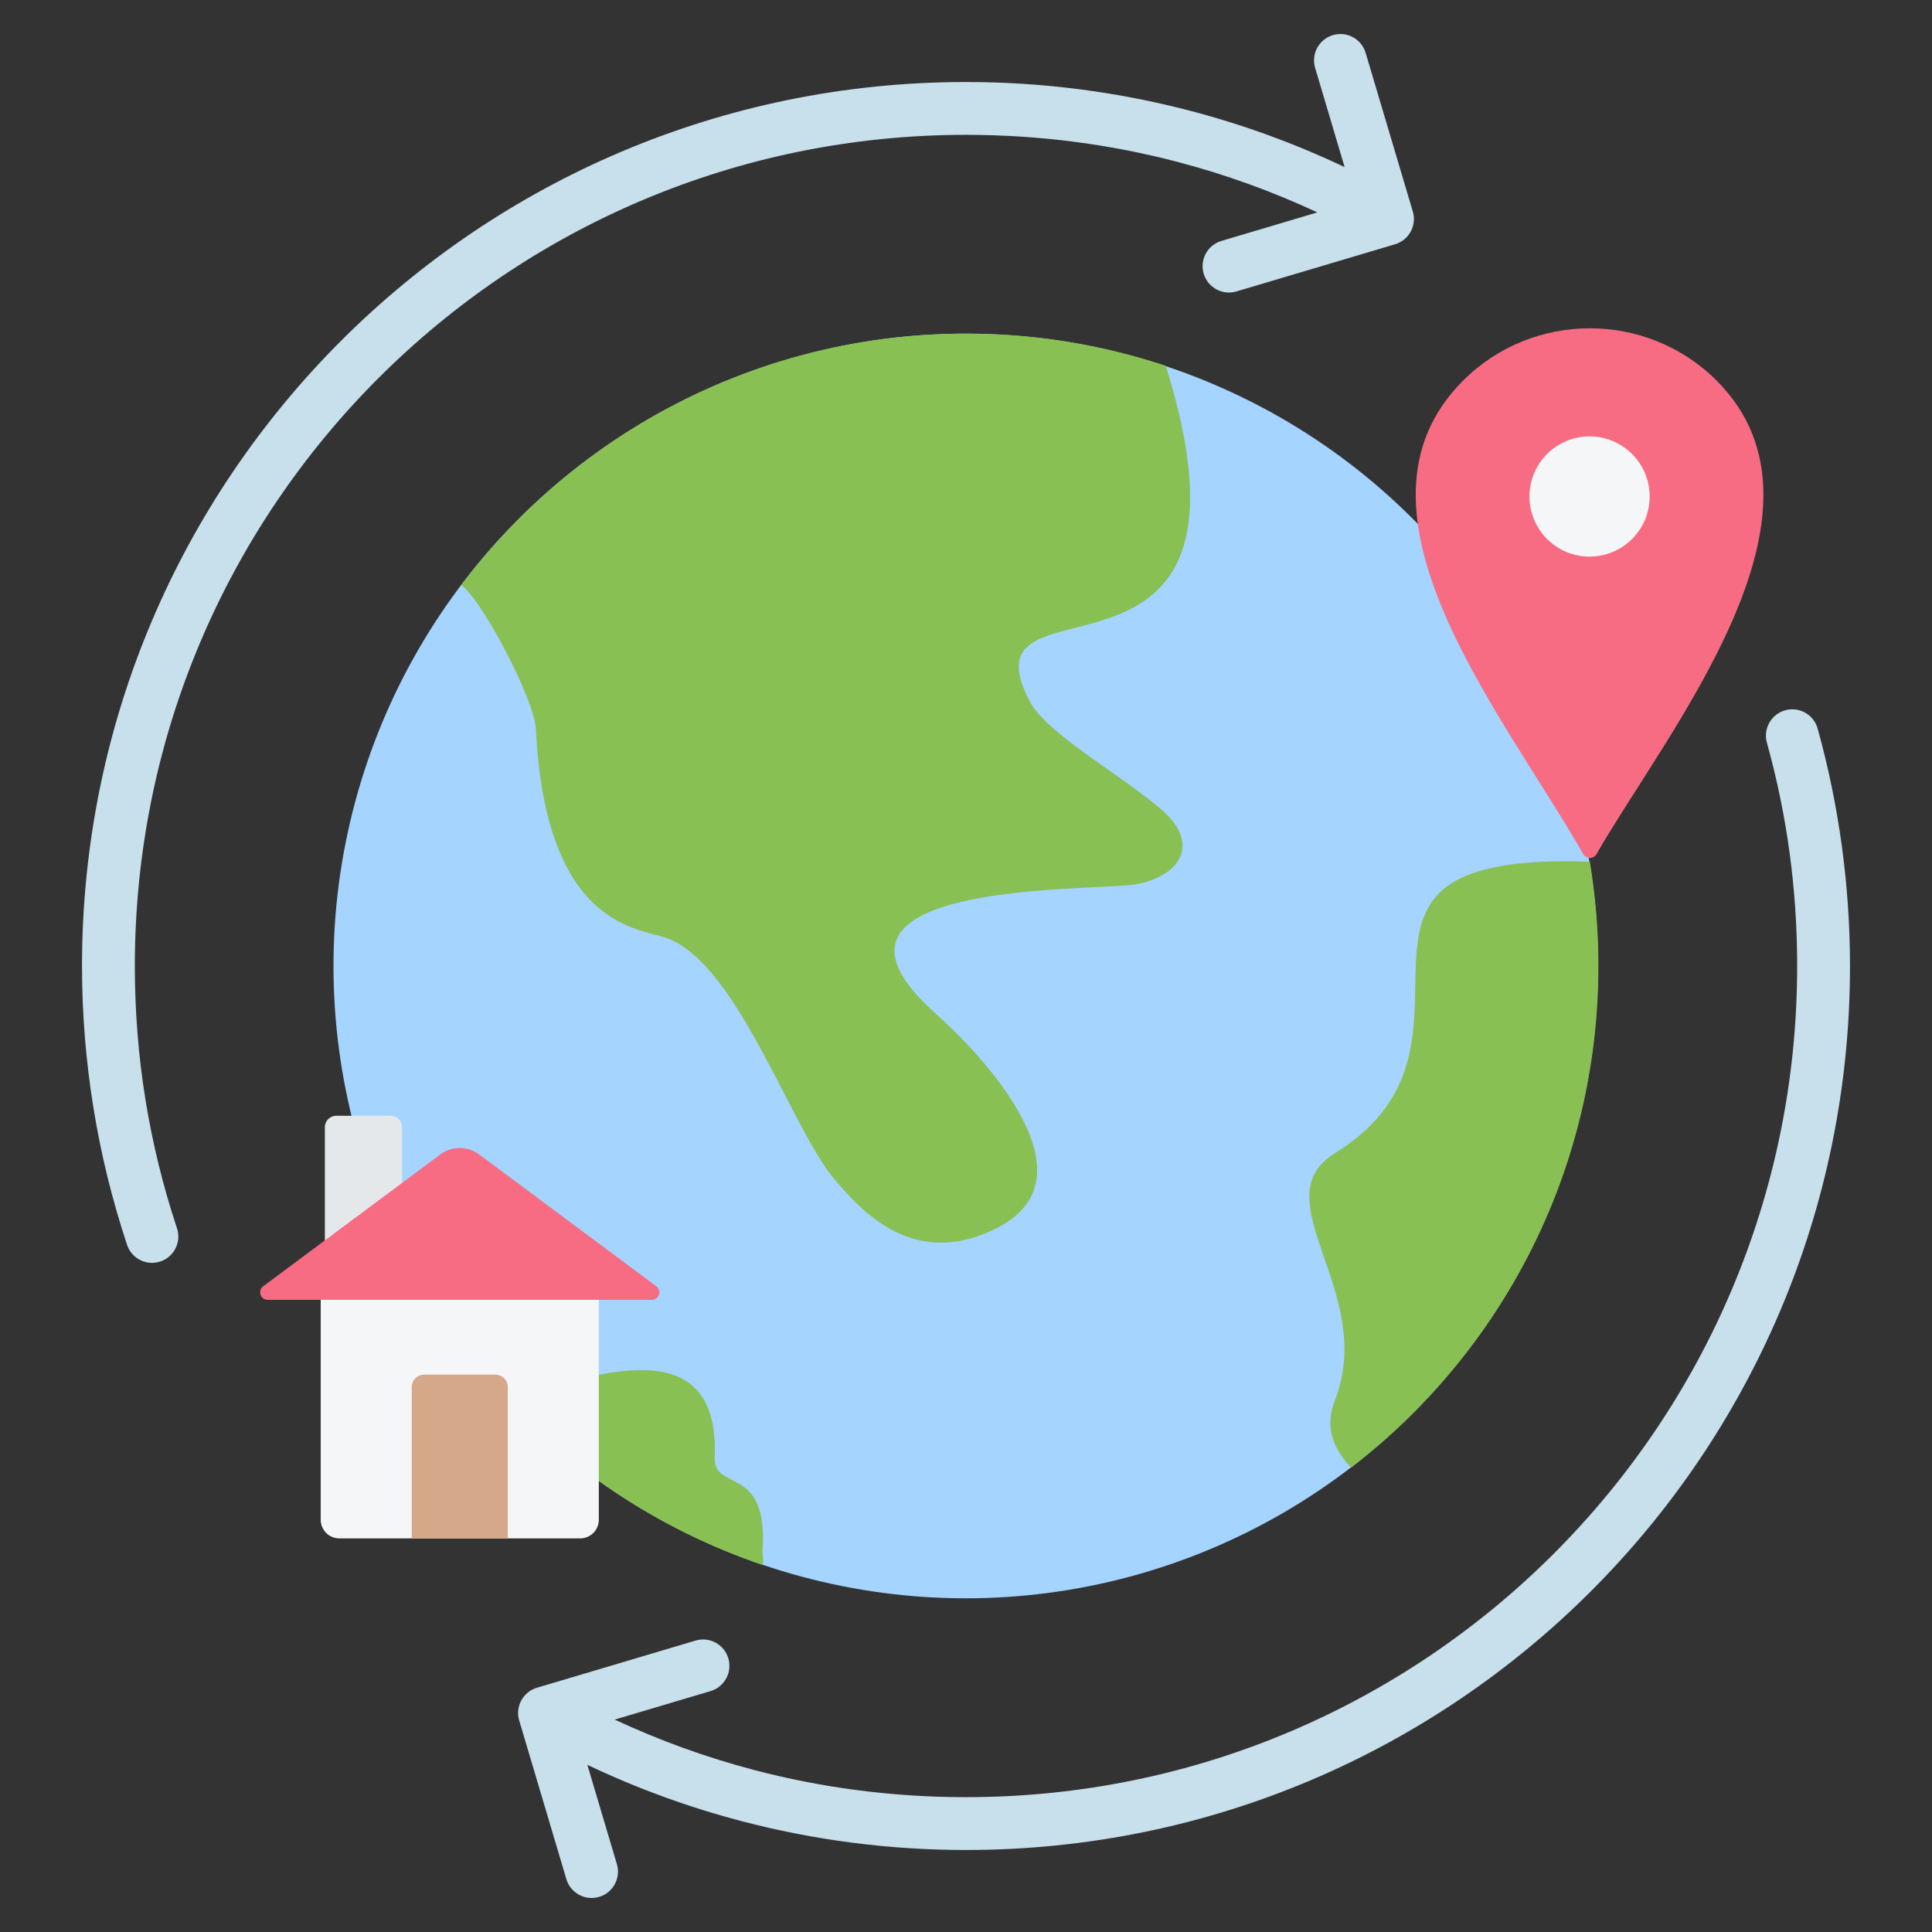 <svg id="Layer_1" enable-background="new 0 0 512 512" height="512" viewBox="0 0 512 512" width="512" xmlns="http://www.w3.org/2000/svg"><rect x="0" y="0" width="512" height="512" fill="#333333" stroke="none"/><g clip-rule="evenodd" fill-rule="evenodd"><g><ellipse cx="256" cy="256" fill="#a4d4ff" rx="167.59" ry="167.59" transform="matrix(.707 -.707 .707 .707 -106.039 256)"/><g fill="#89c053"><path d="m248.275 268.903c-19.14-16.873-11.102-25.09 3.97-29.264 17.342-4.802 43.995-4.251 49.277-5.375 12.37-2.632 15.934-11.331 6.473-19.533-11.106-9.626-30.553-20.216-35.08-28.834-6.259-11.916-1.712-15.472 6.362-17.969 17.103-5.289 50.037-5.829 29.672-70.983-16.644-5.537-34.446-8.535-52.949-8.535-54.649 0-103.188 26.157-133.781 66.634 5.436 3.719 19.416 30.288 19.801 38.155 2.599 53.126 27.696 52.672 35.075 55.548 18.648 7.27 32.645 50.567 44.289 64.064 6.743 7.815 20.953 24.214 43.397 12.315 27.196-14.419-8.457-49.127-16.506-56.223z"/><path d="m189.402 386.229c1.807-42.252-49.465-12.962-56.731-16.753 18.804 20.426 42.618 36.169 69.492 45.28.248-2.236-.216-1.902-.057-4.503 1.351-22.152-13.096-14.864-12.704-24.024z"/><path d="m381.597 236.485c-15.491 15.145 6.729 47.805-27.781 69.08-19.887 12.259 11.096 36.746 0 65.388-2.208 5.701-1.94 11.405 4.244 17.988 39.849-30.638 65.531-78.79 65.531-132.94 0-9.408-.775-18.635-2.265-27.62-21.801-.851-33.867 2.373-39.729 8.104z"/></g></g><path d="m468.245 196.812c-1.027-3.715 1.152-7.559 4.867-8.586s7.559 1.152 8.586 4.867c2.813 10.11 4.965 20.496 6.407 31.105 1.426 10.492 2.163 21.11 2.163 31.802 0 64.69-26.222 123.257-68.616 165.651-42.395 42.394-100.962 68.616-165.652 68.616-20.512 0-40.462-2.661-59.519-7.658-14.17-3.715-27.823-8.73-40.826-14.909l7.83 26.332c1.087 3.7-1.031 7.581-4.73 8.668-3.7 1.087-7.581-1.031-8.668-4.73l-12.501-42.04c-1.087-3.7 1.031-7.581 4.73-8.668l42.036-12.5c3.7-1.087 7.581 1.031 8.668 4.73 1.087 3.7-1.031 7.581-4.73 8.668l-25.387 7.549c11.818 5.519 24.215 10.021 37.079 13.393 17.833 4.676 36.606 7.166 56.019 7.166 60.826 0 115.893-24.654 155.753-64.514s64.514-94.927 64.514-155.753c0-10.251-.681-20.245-1.999-29.942-1.357-9.978-3.381-19.743-6.024-29.247zm-140.596-119.573 42.036-12.5c3.7-1.087 5.818-4.968 4.73-8.668l-12.501-42.04c-1.087-3.7-4.968-5.818-8.668-4.73s-5.818 4.968-4.73 8.668l7.826 26.318c-13.018-6.183-26.687-11.2-40.872-14.913-19.044-4.986-38.978-7.64-59.47-7.64-64.69 0-123.257 26.222-165.651 68.616-42.394 42.393-68.616 100.96-68.616 165.65 0 12.663 1.031 25.182 3.012 37.473 2.01 12.475 5.014 24.641 8.926 36.415 1.208 3.654 5.15 5.638 8.805 4.43 3.654-1.208 5.638-5.15 4.43-8.805-3.663-11.027-6.483-22.461-8.379-34.227-1.837-11.398-2.793-23.182-2.793-35.286 0-60.826 24.654-115.893 64.514-155.753s94.927-64.514 155.753-64.514c19.396 0 38.152 2.484 55.97 7.148 12.887 3.374 25.306 7.881 37.144 13.406l-25.402 7.554c-3.7 1.087-5.818 4.968-4.73 8.668 1.085 3.7 4.966 5.817 8.666 4.73z" fill="#c7e0ec"/><g><path d="m103.558 346.142h-14.466c-1.652 0-3-1.348-3-3v-44.45c0-1.652 1.348-3 3-3h14.466c1.652 0 3 1.348 3 3v44.45c0 1.653-1.348 3-3 3z" fill="#e4e8eb"/><path d="m84.991 341.442v61.307c0 2.73 2.213 4.943 4.943 4.943h63.813c2.731 0 4.944-2.213 4.944-4.943 0 0 0-47.833 0-61.307l-36.85-29.877z" fill="#f4f6f8"/><path d="m134.562 367.565v40.128c-8.05 0-17.391 0-25.441 0v-40.128c0-1.797 1.465-3.262 3.262-3.262h18.917c1.796 0 3.262 1.465 3.262 3.262z" fill="#d5a889"/><path d="m173.922 340.869-46.62-34.694c-3.271-2.659-7.896-2.536-11.011.073l-46.528 34.621c-.704.524-.98 1.401-.704 2.233.276.833 1.021 1.371 1.898 1.371h101.772c.877 0 1.623-.538 1.898-1.371.275-.832-.002-1.709-.705-2.233z" fill="#f76c82"/></g><g><path d="m419.6 226.363c-21.24-37.215-66.304-91.057-31.855-125.506 18.472-18.472 48.699-18.472 67.171 0 34.736 34.736-12.522 92.034-31.849 125.514-.368.637-1 1.001-1.736 1-.735-.002-1.366-.37-1.731-1.008z" fill="#f76c82"/><circle cx="421.25" cy="131.577" fill="#f4f6f8" r="15.927"/></g></g></svg>